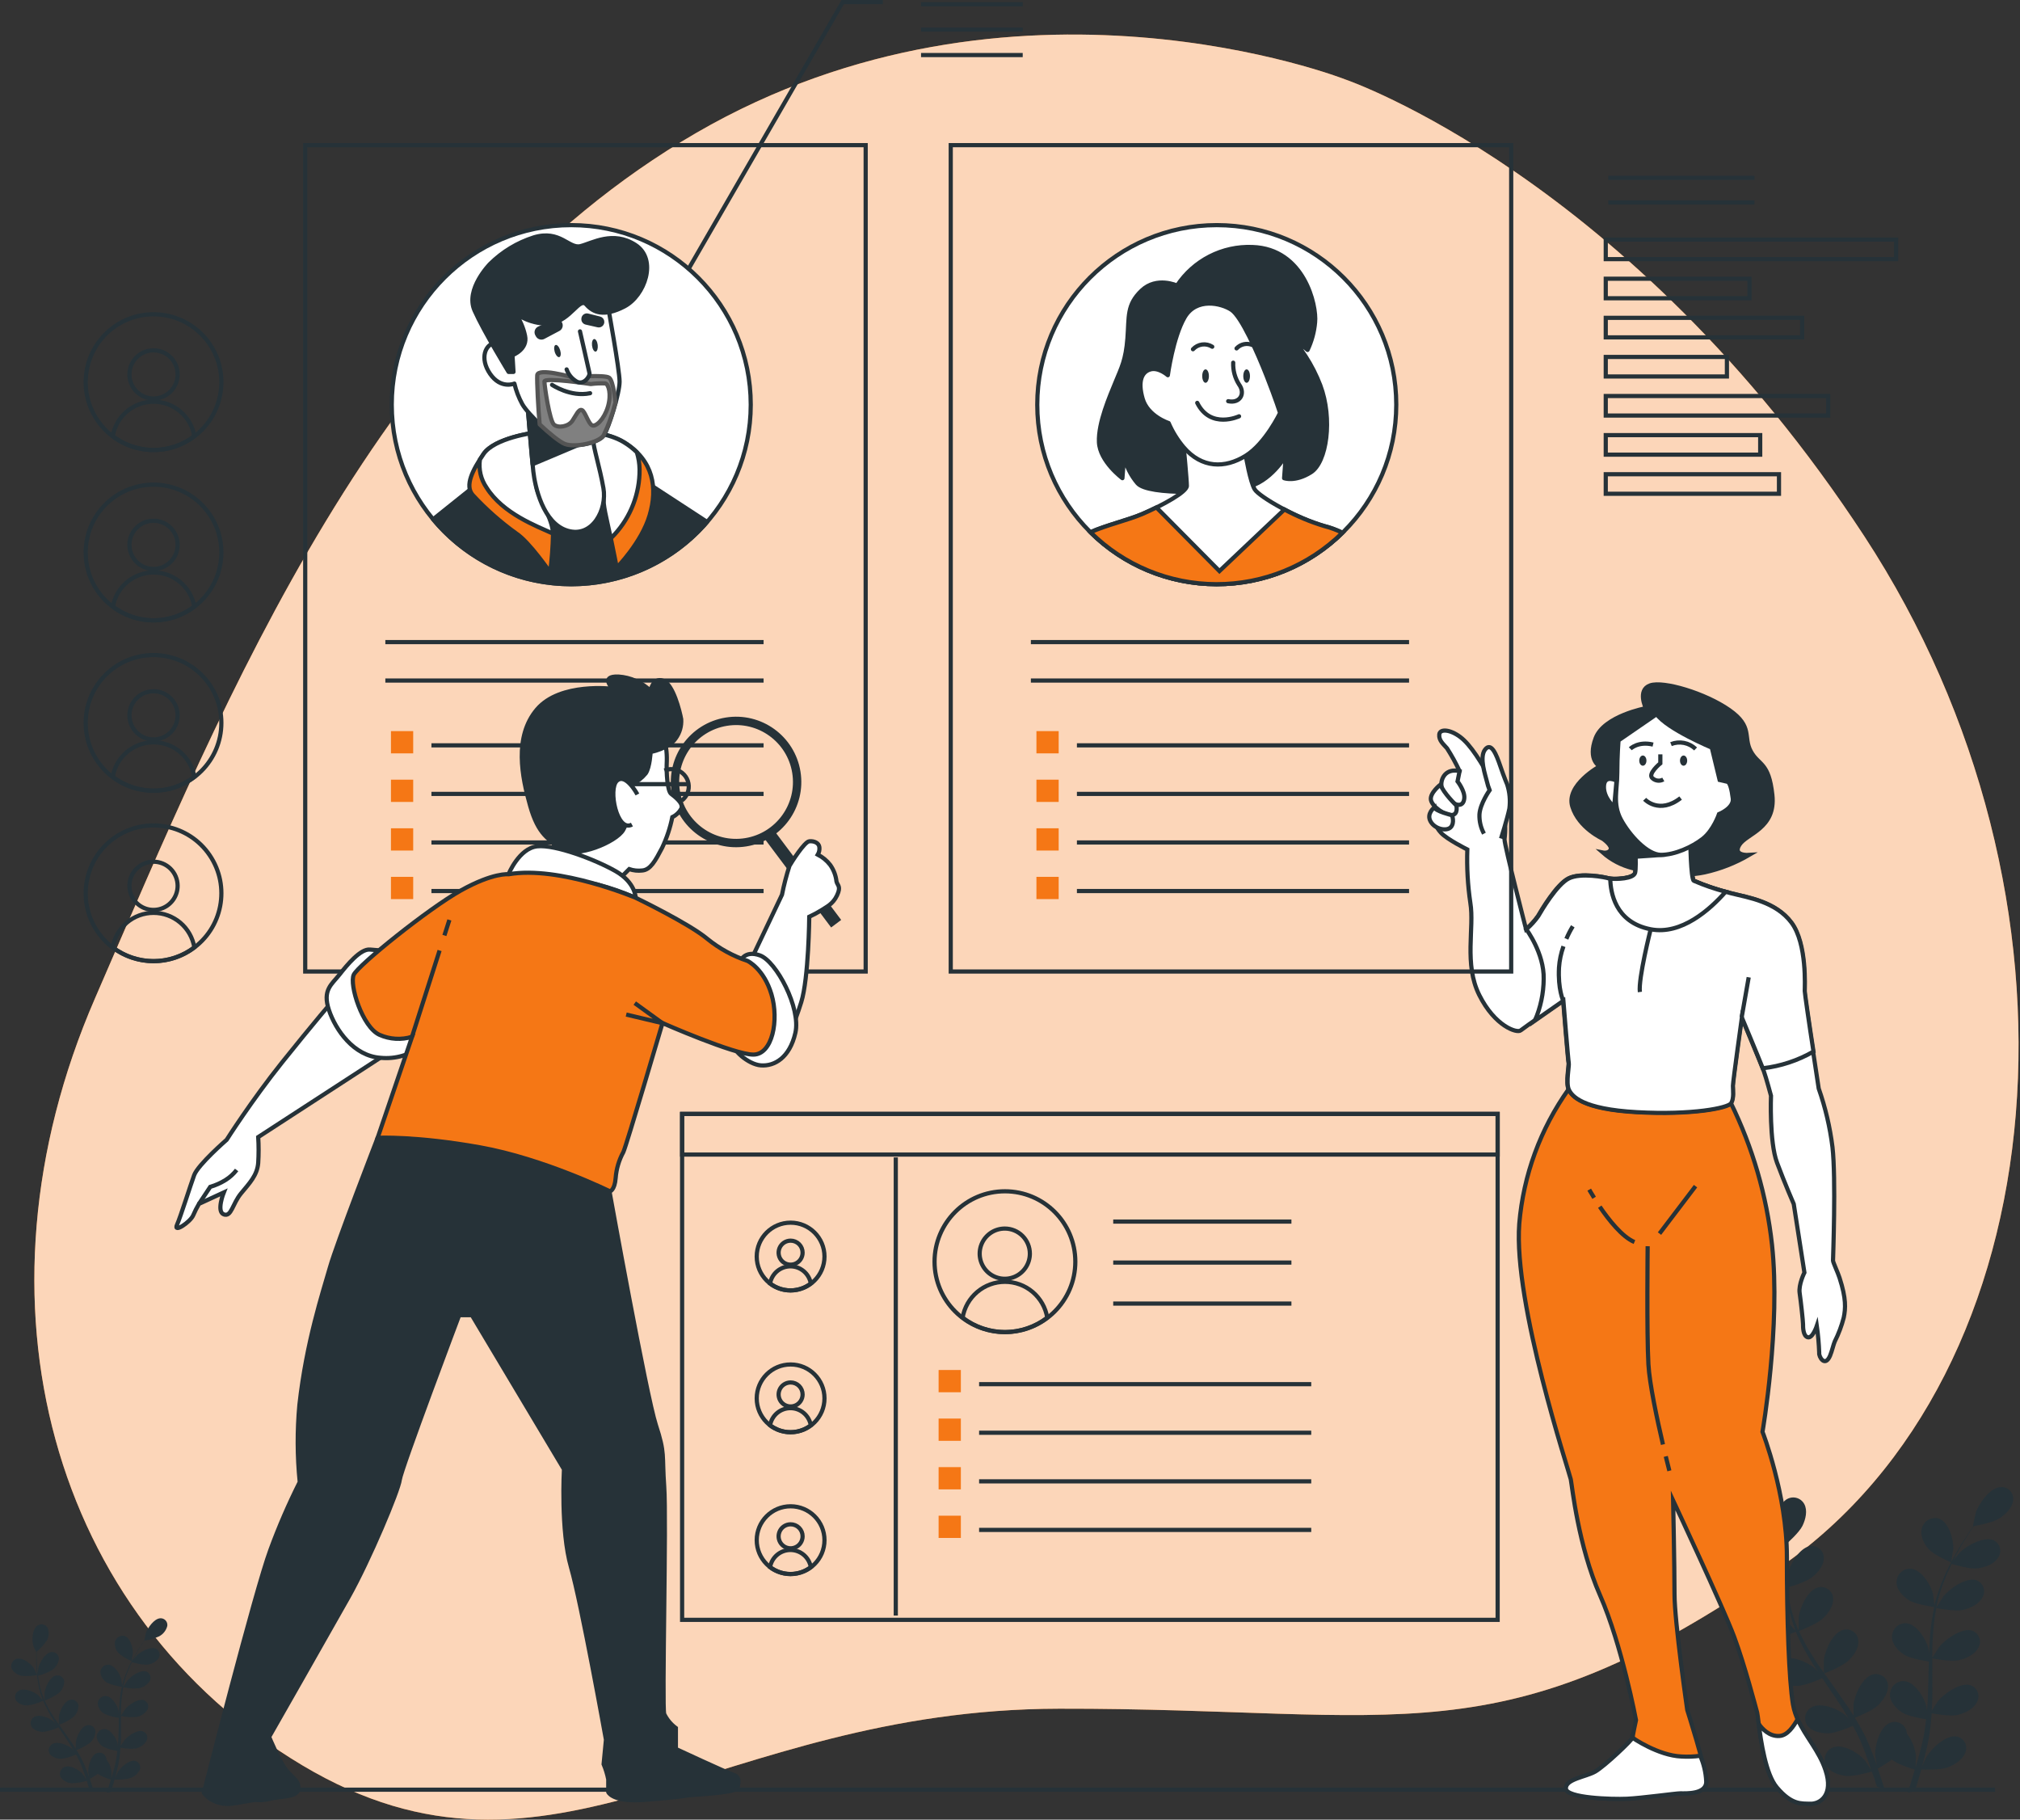 <?xml version="1.0" encoding="UTF-8"?> <svg xmlns="http://www.w3.org/2000/svg" width="483" height="435" viewBox="0 0 483 435" fill="none"><rect x="0" y="0" width="483" height="435" fill="#333333" stroke="none"/> <g clip-path="url(#clip0_1523_607)"> <path d="M321.69 18.999C321.69 18.999 242.35 -12.211 166.47 31.779C90.59 75.769 54.14 166.279 22.69 238.719C-8.76 311.159 12.49 386.329 72.27 421.999C132.05 457.669 170.74 408.619 253.27 408.479C335.8 408.339 358.33 421.199 425.56 374.709C492.79 328.219 502.1 214.259 445.77 128.179C389.44 42.099 321.69 18.999 321.69 18.999Z" fill="#F57715"></path> <path opacity="0.7" d="M321.69 18.999C321.69 18.999 242.35 -12.211 166.47 31.779C90.59 75.769 54.14 166.279 22.69 238.719C-8.76 311.159 12.49 386.329 72.27 421.999C132.05 457.669 170.74 408.619 253.27 408.479C335.8 408.339 358.33 421.199 425.56 374.709C492.79 328.219 502.1 214.259 445.77 128.179C389.44 42.099 321.69 18.999 321.69 18.999Z" fill="white"></path> <path d="M0 427.84H477.04" stroke="#263238" stroke-miterlimit="10"></path> <path d="M420.5 379.68C422.43 380.17 426.96 379.36 426.97 379.36C426.98 379.36 425.7 376.66 425.59 376.5C424.39 374.65 420.9 371.84 418.37 372.57C417.959 372.688 417.578 372.889 417.248 373.161C416.918 373.433 416.648 373.77 416.454 374.15C416.26 374.531 416.146 374.948 416.12 375.374C416.093 375.8 416.155 376.228 416.3 376.63C416.9 378.27 418.85 379.26 420.5 379.68Z" fill="#263238"></path> <path d="M448.71 426.879L448.79 427.169L450.56 427.549C450.44 427.169 450.31 426.779 450.19 426.379C449.83 425.239 449.42 424.039 448.98 422.799C450.148 422.15 451.277 421.432 452.36 420.649C453.82 421.829 457.36 422.909 457.84 423.049C457.49 424.209 457.14 425.339 456.84 426.399C456.6 427.129 456.37 427.829 456.14 428.499L457.85 428.239C458 427.749 458.16 427.239 458.31 426.749C458.67 425.569 459.03 424.309 459.39 423.009C459.89 423.009 463.95 423.189 465.76 422.499C467.41 421.869 469.35 420.639 469.94 418.919C470.097 418.533 470.165 418.116 470.14 417.7C470.115 417.284 469.997 416.879 469.794 416.514C469.592 416.149 469.311 415.835 468.971 415.594C468.631 415.352 468.241 415.19 467.83 415.119C465.3 414.709 461.83 417.969 460.64 419.969C460.57 420.079 459.96 421.439 459.58 422.299C459.72 421.759 459.87 421.249 460.01 420.699C460.3 419.609 460.55 418.519 460.83 417.349C460.94 416.779 461.05 416.209 461.17 415.629C461.29 415.049 461.36 414.429 461.45 413.829C461.65 412.439 461.78 411.019 461.87 409.579C462.87 409.759 466.29 410.359 468.01 409.979C469.73 409.599 471.81 408.649 472.66 406.979C472.877 406.622 473.012 406.22 473.054 405.804C473.096 405.388 473.045 404.968 472.904 404.574C472.763 404.18 472.536 403.823 472.24 403.528C471.943 403.233 471.584 403.008 471.19 402.869C468.78 402.089 464.87 404.869 463.39 406.649C463.3 406.759 462.39 408.179 461.9 408.959C461.9 408.099 462.01 407.239 462.03 406.369C462.09 403.859 462.03 401.309 462.03 398.779C462.03 397.999 462.03 397.229 462.03 396.449C462.37 396.519 466.45 397.319 468.38 396.879C470.08 396.499 472.18 395.559 473.03 393.929C473.245 393.572 473.378 393.171 473.419 392.756C473.461 392.342 473.409 391.923 473.268 391.53C473.128 391.138 472.901 390.781 472.606 390.487C472.31 390.193 471.953 389.968 471.56 389.829C469.14 389.049 465.24 391.829 463.76 393.609C463.65 393.739 462.34 395.779 462.03 396.309C462.03 394.599 462.03 392.899 462.17 391.219C462.29 388.937 462.56 386.665 462.98 384.419C463.14 384.419 467.4 385.309 469.37 384.859C471.08 384.479 473.17 383.539 474.02 381.859C474.235 381.502 474.368 381.101 474.41 380.686C474.451 380.271 474.399 379.853 474.258 379.46C474.118 379.068 473.891 378.711 473.596 378.417C473.3 378.123 472.943 377.898 472.55 377.759C470.13 376.979 466.23 379.759 464.75 381.539C464.64 381.679 463.23 383.869 463 384.279L463.06 383.879C463.554 381.613 464.246 379.394 465.13 377.249C465.6 376.059 466.13 374.929 466.66 373.849C467.43 374.089 470.96 375.139 472.77 374.929C474.58 374.719 476.68 374.009 477.7 372.469C477.954 372.137 478.132 371.752 478.219 371.343C478.307 370.934 478.303 370.51 478.207 370.103C478.112 369.695 477.927 369.314 477.666 368.987C477.406 368.659 477.076 368.394 476.7 368.209C474.41 367.209 470.24 369.489 468.58 371.159C468.49 371.249 467.67 372.259 467.08 372.999C467.33 372.519 467.57 371.999 467.82 371.549C468.74 369.819 469.69 368.279 470.54 366.919C471.03 366.149 471.49 365.469 471.93 364.829C472.84 364.669 476.49 363.999 478.01 363.029C479.53 362.059 481.15 360.489 481.35 358.709C481.413 358.297 481.383 357.875 481.263 357.476C481.142 357.076 480.934 356.709 480.653 356.4C480.372 356.091 480.026 355.849 479.64 355.692C479.253 355.534 478.837 355.465 478.42 355.489C475.82 355.619 473.11 359.489 472.42 361.659C472.36 361.849 471.71 364.869 471.76 364.869H471.82C471.38 365.469 470.93 366.129 470.44 366.869C469.56 368.219 468.57 369.739 467.61 371.459C466.554 373.299 465.606 375.199 464.77 377.149C463.827 379.305 463.077 381.54 462.53 383.829V383.909C462.47 383.179 462.23 381.149 462.19 380.999C461.67 378.839 459.33 375.059 456.74 374.999C456.308 374.999 455.88 375.085 455.482 375.252C455.084 375.419 454.723 375.664 454.42 375.972C454.118 376.28 453.88 376.646 453.72 377.047C453.56 377.448 453.482 377.877 453.49 378.309C453.49 380.089 455.02 381.629 456.42 382.529C458 383.529 462.15 384.139 462.48 384.179C461.992 386.488 461.658 388.826 461.48 391.179C461.37 392.539 461.3 393.919 461.25 395.299C461.17 394.679 461.1 394.109 461.08 394.039C460.56 391.879 458.22 388.099 455.63 388.039C455.199 388.04 454.772 388.127 454.375 388.295C453.978 388.463 453.618 388.708 453.317 389.016C453.015 389.324 452.778 389.689 452.619 390.089C452.46 390.49 452.382 390.918 452.39 391.349C452.39 393.129 453.92 394.669 455.32 395.579C456.72 396.489 460.26 397.059 461.2 397.189C461.2 397.719 461.2 398.249 461.15 398.779C461.1 401.329 461.06 403.859 460.94 406.349C460.94 407.229 460.82 408.099 460.75 408.959C460.68 408.399 460.62 407.959 460.6 407.869C460.08 405.709 457.74 401.919 455.15 401.869C454.719 401.87 454.292 401.957 453.895 402.125C453.498 402.293 453.138 402.538 452.837 402.846C452.535 403.154 452.298 403.519 452.139 403.919C451.98 404.32 451.902 404.748 451.91 405.179C451.91 406.949 453.44 408.499 454.84 409.399C456.24 410.299 459.44 410.829 460.55 410.999C460.45 411.879 460.35 412.769 460.21 413.629C460.1 414.209 460.04 414.779 459.9 415.359C459.76 415.939 459.64 416.509 459.52 417.079C459.23 418.169 458.95 419.289 458.65 420.339C458.44 421.079 458.23 421.769 458.02 422.479C458.02 421.599 458.14 419.889 458.13 419.749C457.903 417.815 457.153 415.979 455.96 414.439C455.948 414.222 455.912 414.007 455.85 413.799C455.742 413.392 455.546 413.013 455.277 412.688C455.008 412.364 454.672 412.101 454.291 411.92C453.911 411.738 453.495 411.641 453.074 411.636C452.652 411.631 452.235 411.717 451.85 411.889C449.42 412.889 448.27 417.369 448.38 419.609C448.38 419.739 448.62 421.149 448.79 422.039C448.61 421.539 448.44 421.039 448.25 420.529C447.87 419.529 447.47 418.529 447.04 417.419C446.82 416.899 446.59 416.419 446.36 415.859C446.13 415.299 445.84 414.799 445.58 414.269C444.95 413.049 444.25 411.839 443.52 410.649C444.47 410.269 447.8 408.899 449.07 407.649C450.34 406.399 451.62 404.549 451.43 402.799C451.391 402.382 451.261 401.978 451.049 401.616C450.837 401.254 450.548 400.943 450.203 400.704C449.858 400.466 449.465 400.306 449.052 400.236C448.638 400.166 448.214 400.188 447.81 400.299C445.27 400.969 443.44 405.249 443.2 407.489C443.2 407.639 443.2 409.249 443.2 410.139C442.75 409.429 442.31 408.709 441.83 407.999C440.45 405.999 438.99 403.929 437.54 401.899L436.22 400.039C436.56 399.909 440.56 398.359 441.98 396.989C443.4 395.619 444.53 393.889 444.33 392.139C444.294 391.721 444.166 391.316 443.956 390.954C443.746 390.591 443.458 390.279 443.113 390.04C442.768 389.801 442.375 389.641 441.961 389.572C441.548 389.503 441.124 389.526 440.72 389.639C438.18 390.309 436.35 394.589 436.11 396.829C436.11 396.999 436.11 399.329 436.11 399.919C435.11 398.549 434.2 397.169 433.33 395.779C432.138 393.895 431.079 391.93 430.16 389.899C430.32 389.839 434.5 388.249 435.95 386.839C437.22 385.619 438.5 383.739 438.31 381.989C438.271 381.572 438.141 381.168 437.929 380.806C437.717 380.444 437.428 380.133 437.083 379.894C436.738 379.656 436.345 379.496 435.932 379.426C435.518 379.356 435.094 379.378 434.69 379.489C432.15 380.159 430.32 384.439 430.08 386.689C430.08 386.859 430.08 389.369 430.08 389.819C430.03 389.699 429.96 389.589 429.91 389.469C429.04 387.401 428.371 385.255 427.91 383.059C427.64 381.849 427.45 380.669 427.29 379.519C428.1 379.299 431.77 378.239 433.22 377.109C434.67 375.979 436.08 374.279 436.09 372.509C436.104 372.091 436.026 371.676 435.86 371.292C435.695 370.908 435.446 370.566 435.132 370.289C434.819 370.013 434.448 369.81 434.046 369.694C433.645 369.578 433.222 369.552 432.81 369.619C430.22 370.019 427.93 374.109 427.43 376.329C427.43 376.449 427.27 377.699 427.19 378.609C427.12 378.089 427.05 377.559 427 377.049C426.81 375.169 426.76 373.429 426.72 371.889C426.72 371.009 426.72 370.219 426.72 369.479C427.42 368.869 430.2 366.369 430.98 364.779C431.76 363.189 432.25 361.069 431.41 359.539C431.206 359.166 430.926 358.841 430.587 358.585C430.248 358.329 429.859 358.147 429.445 358.053C429.031 357.958 428.602 357.953 428.185 358.037C427.769 358.12 427.375 358.292 427.03 358.539C424.85 360.039 424.7 364.539 425.31 366.709C425.36 366.889 426.53 369.659 426.56 369.629C426.56 370.349 426.51 371.109 426.51 371.949C426.51 373.499 426.51 375.249 426.67 377.139C426.802 379.176 427.059 381.203 427.44 383.209C427.857 385.446 428.483 387.639 429.31 389.759V389.829C428.84 389.279 427.47 387.829 427.31 387.679C425.63 386.239 421.44 384.459 419.16 385.799C418.791 386.009 418.471 386.294 418.221 386.636C417.971 386.979 417.796 387.37 417.708 387.785C417.62 388.2 417.621 388.629 417.711 389.043C417.801 389.457 417.978 389.848 418.23 390.189C419.23 391.589 421.45 392.019 423.18 391.999C425.18 391.999 429.07 390.209 429.38 390.069C430.277 392.19 431.323 394.246 432.51 396.219C433.2 397.369 433.93 398.509 434.67 399.639C434.25 399.179 433.87 398.769 433.81 398.719C432.12 397.279 427.93 395.499 425.65 396.839C425.281 397.049 424.961 397.334 424.711 397.676C424.461 398.019 424.286 398.41 424.198 398.825C424.11 399.24 424.111 399.669 424.201 400.083C424.291 400.497 424.468 400.888 424.72 401.229C425.72 402.629 427.94 403.059 429.72 403.039C431.5 403.019 434.85 401.579 435.72 401.189L436.58 402.479C437.99 404.539 439.4 406.589 440.72 408.649C441.18 409.379 441.61 410.109 442.04 410.839C441.67 410.429 441.34 410.089 441.29 410.039C439.61 408.589 435.41 406.819 433.13 408.159C432.762 408.37 432.443 408.656 432.194 408.998C431.945 409.341 431.771 409.733 431.684 410.147C431.597 410.562 431.599 410.991 431.69 411.405C431.78 411.819 431.958 412.209 432.21 412.549C433.21 413.949 435.43 414.379 437.16 414.359C438.89 414.339 441.97 413.029 443.03 412.569C443.45 413.339 443.87 414.099 444.24 414.859C444.47 415.379 444.74 415.859 444.95 416.409L445.6 417.989C445.98 418.989 446.37 420.059 446.71 421.069C446.95 421.759 447.17 422.439 447.39 423.069C446.93 422.339 446.01 420.939 445.92 420.829C444.5 419.139 440.67 416.749 438.23 417.759C437.834 417.917 437.475 418.156 437.177 418.46C436.878 418.764 436.646 419.128 436.496 419.527C436.345 419.925 436.279 420.351 436.302 420.777C436.326 421.203 436.437 421.619 436.63 421.999C437.43 423.549 439.5 424.299 441.2 424.529C443.07 424.779 447.04 423.669 447.54 423.529C448.07 424.759 448.41 425.849 448.71 426.879Z" fill="#263238"></path> <path d="M466.52 373.5C466.52 373.5 467.04 370.5 467.05 370.28C467.14 368.03 465.96 363.72 463.52 363C463.098 362.892 462.66 362.87 462.229 362.934C461.799 362.998 461.386 363.147 461.013 363.372C460.641 363.597 460.317 363.894 460.061 364.246C459.805 364.597 459.621 364.996 459.52 365.42C459.06 367.17 460.06 369.07 461.14 370.31C462.43 371.77 466.51 373.5 466.52 373.5Z" fill="#263238"></path> <path d="M5.19 400.619C6.422 400.734 7.665 400.673 8.88 400.439C8.88 400.439 8.16 398.889 8.1 398.799C7.41 397.749 5.42 396.139 3.97 396.559C3.735 396.626 3.517 396.741 3.329 396.897C3.141 397.052 2.986 397.245 2.876 397.462C2.765 397.68 2.7 397.918 2.686 398.161C2.671 398.405 2.706 398.649 2.79 398.879C3.03 399.333 3.372 399.726 3.788 400.028C4.204 400.329 4.684 400.531 5.19 400.619Z" fill="#263238"></path> <path d="M21.3 427.58C21.314 427.634 21.33 427.688 21.35 427.74L22.35 427.96C22.29 427.74 22.22 427.52 22.14 427.29C21.94 426.64 21.7 425.95 21.46 425.29C21.62 425.19 22.56 424.66 23.38 424.06C24.355 424.659 25.408 425.121 26.51 425.43C26.32 426.09 26.11 426.74 25.91 427.34C25.78 427.76 25.64 428.16 25.51 428.54L26.51 428.39C26.6 428.12 26.69 427.84 26.77 427.54C26.98 426.87 27.19 426.15 27.39 425.4C28.611 425.487 29.838 425.389 31.03 425.11C31.542 424.953 32.017 424.696 32.428 424.352C32.838 424.009 33.176 423.586 33.42 423.11C33.508 422.889 33.546 422.651 33.531 422.413C33.516 422.176 33.448 421.945 33.332 421.737C33.216 421.529 33.055 421.349 32.861 421.212C32.667 421.074 32.444 420.981 32.21 420.94C30.77 420.71 28.79 422.57 28.11 423.71C28.11 423.77 27.71 424.55 27.5 425.04C27.58 424.73 27.66 424.44 27.75 424.12C27.91 423.5 28.05 422.88 28.21 422.21C28.28 421.89 28.34 421.56 28.41 421.21C28.48 420.86 28.51 420.53 28.57 420.21C28.68 419.42 28.75 418.61 28.81 417.79C29.959 418.037 31.139 418.111 32.31 418.01C32.856 417.917 33.378 417.712 33.841 417.408C34.304 417.103 34.699 416.705 35 416.24C35.123 416.035 35.2 415.806 35.224 415.568C35.248 415.33 35.218 415.09 35.138 414.865C35.058 414.64 34.928 414.436 34.759 414.267C34.59 414.099 34.385 413.97 34.16 413.89C32.78 413.45 30.55 415.01 29.71 416.05C29.66 416.12 29.13 416.92 28.85 417.37C28.85 416.88 28.92 416.37 28.93 415.89C28.93 414.45 28.93 413 28.93 411.55C28.93 411.11 28.93 410.67 28.93 410.23C30.122 410.484 31.345 410.565 32.56 410.47C33.092 410.383 33.601 410.189 34.057 409.901C34.512 409.612 34.904 409.234 35.21 408.79C35.335 408.586 35.413 408.356 35.438 408.118C35.463 407.88 35.434 407.639 35.353 407.413C35.273 407.188 35.143 406.983 34.972 406.815C34.802 406.646 34.596 406.518 34.37 406.44C33 406 30.76 407.56 29.92 408.6C29.86 408.68 29.11 409.84 28.92 410.15C28.92 409.15 28.92 408.2 29 407.24C29.073 405.938 29.23 404.642 29.47 403.36C30.665 403.62 31.891 403.704 33.11 403.61C33.645 403.523 34.156 403.328 34.613 403.038C35.071 402.747 35.464 402.367 35.77 401.92C35.894 401.716 35.97 401.487 35.994 401.25C36.018 401.013 35.988 400.774 35.908 400.55C35.827 400.325 35.698 400.122 35.529 399.954C35.359 399.786 35.155 399.659 34.93 399.58C33.55 399.13 31.32 400.7 30.48 401.74C30.41 401.82 29.61 403.07 29.48 403.3V403.08C29.763 401.785 30.158 400.517 30.66 399.29C30.93 398.61 31.23 397.96 31.54 397.35C32.666 397.726 33.843 397.931 35.03 397.96C35.569 397.928 36.095 397.788 36.578 397.547C37.061 397.306 37.49 396.971 37.84 396.56C37.984 396.37 38.086 396.15 38.136 395.917C38.186 395.683 38.184 395.442 38.131 395.209C38.078 394.976 37.974 394.758 37.827 394.57C37.679 394.382 37.493 394.228 37.28 394.12C35.97 393.53 33.59 394.86 32.64 395.81C32.64 395.86 32.12 396.44 31.78 396.86C31.92 396.59 32.06 396.3 32.21 396.03C32.73 395.03 33.27 394.17 33.76 393.39C34.04 392.95 34.3 392.56 34.55 392.19C35.752 392.027 36.925 391.691 38.03 391.19C38.516 390.938 38.943 390.585 39.282 390.156C39.622 389.727 39.866 389.231 40 388.7C40.036 388.465 40.019 388.224 39.95 387.996C39.882 387.768 39.763 387.558 39.603 387.382C39.443 387.206 39.246 387.067 39.026 386.977C38.805 386.887 38.568 386.847 38.33 386.86C36.85 386.94 35.33 389.14 34.88 390.38C34.88 390.49 34.48 392.22 34.5 392.21L33.72 393.34C33.22 394.11 32.65 394.98 32.1 395.97C31.5 397.019 30.959 398.101 30.48 399.21C29.938 400.433 29.503 401.701 29.18 403C29.179 403.017 29.179 403.033 29.18 403.05C29.18 402.63 29.01 401.47 28.99 401.38C28.69 400.15 27.35 397.99 25.87 397.96C25.619 397.957 25.371 398.005 25.139 398.101C24.908 398.197 24.698 398.339 24.523 398.519C24.349 398.699 24.212 398.912 24.122 399.146C24.032 399.38 23.991 399.629 24 399.88C24.073 400.383 24.262 400.863 24.552 401.281C24.841 401.699 25.224 402.045 25.67 402.29C26.77 402.773 27.936 403.09 29.13 403.23C28.852 404.549 28.661 405.885 28.56 407.23C28.49 408.01 28.46 408.79 28.43 409.58C28.41 409.338 28.377 409.098 28.33 408.86C28.04 407.63 26.7 405.47 25.22 405.44C24.973 405.438 24.729 405.487 24.501 405.582C24.273 405.677 24.067 405.816 23.894 405.993C23.722 406.169 23.586 406.378 23.496 406.608C23.406 406.838 23.363 407.083 23.37 407.33C23.441 407.834 23.629 408.315 23.919 408.733C24.209 409.152 24.593 409.496 25.04 409.74C26.105 410.221 27.239 410.531 28.4 410.66V411.57C28.4 413.02 28.35 414.47 28.28 415.89C28.28 416.4 28.21 416.89 28.17 417.38C28.17 417.07 28.1 416.8 28.09 416.76C27.79 415.53 26.46 413.36 24.98 413.33C24.733 413.331 24.488 413.382 24.26 413.478C24.033 413.574 23.826 413.715 23.653 413.892C23.48 414.068 23.344 414.278 23.253 414.507C23.161 414.737 23.116 414.983 23.12 415.23C23.195 415.734 23.386 416.214 23.677 416.632C23.968 417.05 24.353 417.395 24.8 417.64C25.833 418.111 26.933 418.417 28.06 418.55C28 419.05 27.94 419.55 27.87 420.05C27.8 420.38 27.77 420.71 27.69 421.05C27.61 421.39 27.54 421.71 27.47 422.05C27.31 422.67 27.14 423.31 26.97 423.91C26.85 424.33 26.73 424.73 26.62 425.13C26.62 424.63 26.68 423.66 26.68 423.58C26.543 422.487 26.115 421.451 25.44 420.58C25.43 420.458 25.41 420.338 25.38 420.22C25.318 419.986 25.206 419.769 25.053 419.583C24.899 419.397 24.706 419.246 24.489 419.142C24.271 419.037 24.033 418.981 23.792 418.977C23.55 418.974 23.311 419.022 23.09 419.12C21.7 419.71 21.09 422.26 21.09 423.53C21.09 423.61 21.23 424.42 21.32 424.92L21 424C20.79 423.42 20.56 422.84 20.32 422.22C20.19 421.93 20.06 421.63 19.92 421.33C19.78 421.03 19.63 420.73 19.48 420.43C19.12 419.73 18.72 419.04 18.3 418.36C19.432 417.946 20.499 417.374 21.47 416.66C21.879 416.321 22.212 415.899 22.444 415.421C22.677 414.943 22.805 414.421 22.82 413.89C22.798 413.651 22.724 413.42 22.603 413.213C22.482 413.006 22.316 412.828 22.119 412.691C21.922 412.555 21.697 412.464 21.46 412.424C21.224 412.384 20.981 412.396 20.75 412.46C19.3 412.84 18.26 415.29 18.12 416.57C18.12 416.65 18.12 417.57 18.12 418.09C17.86 417.68 17.61 417.27 17.34 416.86C16.55 415.69 15.72 414.54 14.89 413.38C14.63 413.03 14.39 412.67 14.14 412.31C15.314 411.889 16.422 411.303 17.43 410.57C17.836 410.229 18.165 409.806 18.396 409.328C18.627 408.851 18.755 408.33 18.77 407.8C18.748 407.561 18.674 407.33 18.553 407.123C18.431 406.916 18.266 406.738 18.069 406.601C17.872 406.465 17.647 406.374 17.41 406.334C17.174 406.294 16.931 406.306 16.7 406.37C15.25 406.76 14.21 409.2 14.07 410.48C14.07 410.58 14.07 411.91 14.07 412.25C13.52 411.47 12.98 410.68 12.48 409.88C11.801 408.806 11.197 407.686 10.67 406.53C11.855 406.101 12.975 405.512 14 404.78C14.411 404.44 14.745 404.016 14.979 403.536C15.214 403.057 15.344 402.533 15.36 402C15.339 401.761 15.266 401.53 15.146 401.323C15.026 401.116 14.862 400.938 14.665 400.801C14.469 400.665 14.245 400.573 14.009 400.533C13.773 400.493 13.531 400.506 13.3 400.57C11.85 400.95 10.8 403.4 10.66 404.68C10.66 404.78 10.66 406.21 10.66 406.47C10.66 406.4 10.59 406.34 10.56 406.27C10.066 405.088 9.685 403.863 9.42 402.61C9.27 401.92 9.16 401.24 9.07 400.61C10.259 400.312 11.401 399.847 12.46 399.23C12.901 398.929 13.274 398.54 13.556 398.087C13.839 397.634 14.024 397.128 14.1 396.6C14.106 396.361 14.059 396.125 13.963 395.906C13.867 395.688 13.725 395.493 13.546 395.335C13.366 395.178 13.155 395.062 12.926 394.995C12.697 394.929 12.456 394.913 12.22 394.95C10.74 395.18 9.44 397.52 9.15 398.78C9.15 398.85 9.06 399.57 9.01 400.09C9.01 399.79 8.93 399.48 8.91 399.2C8.8 398.12 8.77 397.13 8.75 396.25C8.75 395.75 8.75 395.29 8.75 394.87C9.685 394.099 10.504 393.196 11.18 392.19C11.442 391.74 11.601 391.237 11.644 390.718C11.687 390.199 11.614 389.677 11.43 389.19C11.313 388.978 11.152 388.793 10.959 388.648C10.765 388.503 10.543 388.4 10.307 388.346C10.072 388.292 9.827 388.289 9.589 388.336C9.352 388.383 9.127 388.48 8.93 388.62C7.68 389.47 7.6 392.07 7.93 393.28C7.93 393.39 8.63 394.97 8.65 394.95C8.65 395.36 8.65 395.8 8.65 396.28C8.65 397.16 8.65 398.16 8.74 399.28C8.815 400.445 8.965 401.604 9.19 402.75C9.427 404.023 9.782 405.272 10.25 406.48C9.98 406.16 9.2 405.31 9.13 405.25C8.13 404.42 5.78 403.41 4.47 404.18C4.26 404.299 4.077 404.462 3.935 404.657C3.793 404.852 3.694 405.076 3.645 405.312C3.595 405.549 3.597 405.793 3.65 406.029C3.702 406.265 3.805 406.487 3.95 406.68C4.316 407.046 4.759 407.325 5.247 407.498C5.735 407.671 6.255 407.733 6.77 407.68C8 407.485 9.195 407.115 10.32 406.58C10.831 407.793 11.426 408.969 12.1 410.1C12.49 410.75 12.91 411.41 13.33 412.05L12.84 411.52C11.84 410.7 9.48 409.68 8.18 410.45C7.968 410.574 7.785 410.743 7.643 410.944C7.502 411.145 7.405 411.374 7.359 411.616C7.314 411.857 7.321 412.106 7.38 412.345C7.438 412.583 7.548 412.807 7.7 413C8.07 413.363 8.515 413.641 9.004 413.814C9.493 413.986 10.014 414.05 10.53 414C11.731 413.811 12.899 413.455 14 412.94L14.49 413.68C15.29 414.86 16.1 416.03 16.85 417.2C17.12 417.62 17.36 418.04 17.61 418.45C17.39 418.22 17.21 418.02 17.18 418C16.18 417.17 13.82 416.16 12.52 416.92C12.31 417.04 12.128 417.204 11.985 417.4C11.843 417.596 11.743 417.819 11.693 418.056C11.643 418.293 11.644 418.538 11.695 418.775C11.746 419.011 11.847 419.235 11.99 419.43C12.358 419.796 12.803 420.076 13.292 420.249C13.782 420.422 14.304 420.484 14.82 420.43C15.981 420.268 17.11 419.931 18.17 419.43C18.41 419.87 18.65 420.31 18.86 420.74C19.07 421.17 19.15 421.32 19.27 421.63C19.39 421.94 19.52 422.23 19.64 422.53C19.86 423.11 20.08 423.71 20.27 424.29C20.41 424.68 20.53 425.07 20.66 425.45C20.4 425.04 19.88 424.24 19.82 424.17C19.01 423.17 16.82 421.85 15.43 422.42C15.204 422.51 14.999 422.646 14.829 422.82C14.659 422.994 14.527 423.201 14.441 423.429C14.355 423.657 14.318 423.9 14.332 424.143C14.345 424.386 14.409 424.623 14.52 424.84C14.816 425.264 15.206 425.615 15.658 425.866C16.11 426.117 16.613 426.262 17.13 426.29C18.358 426.272 19.576 426.08 20.75 425.72C20.93 426.36 21.13 427 21.3 427.58Z" fill="#263238"></path> <path d="M31.47 397.09C31.47 397.09 31.77 395.36 31.77 395.25C31.83 393.97 31.15 391.5 29.77 391.09C29.283 390.972 28.77 391.053 28.342 391.313C27.915 391.574 27.608 391.994 27.49 392.48C27.419 392.985 27.465 393.5 27.627 393.984C27.788 394.468 28.06 394.908 28.42 395.27C29.34 396.026 30.368 396.64 31.47 397.09Z" fill="#263238"></path> <path d="M45.806 104.784C53.224 99.762 55.166 89.677 50.144 82.26C45.121 74.842 35.037 72.9 27.619 77.922C20.201 82.944 18.259 93.029 23.281 100.447C28.303 107.865 38.388 109.807 45.806 104.784Z" stroke="#263238" stroke-miterlimit="10"></path> <path d="M42.47 89.5C42.472 90.64 42.136 91.754 41.504 92.703C40.872 93.651 39.974 94.391 38.921 94.829C37.869 95.266 36.71 95.382 35.592 95.16C34.474 94.939 33.447 94.392 32.641 93.587C31.834 92.781 31.284 91.755 31.061 90.637C30.838 89.52 30.952 88.361 31.387 87.308C31.823 86.255 32.561 85.355 33.509 84.721C34.456 84.088 35.57 83.75 36.71 83.75C37.466 83.749 38.215 83.897 38.913 84.185C39.612 84.473 40.247 84.897 40.782 85.431C41.317 85.965 41.742 86.599 42.031 87.297C42.321 87.996 42.47 88.744 42.47 89.5Z" stroke="#263238" stroke-miterlimit="10"></path> <path d="M36.71 107.581C40.235 107.578 43.663 106.423 46.47 104.291C46.084 101.982 44.893 99.885 43.107 98.372C41.32 96.859 39.056 96.029 36.715 96.029C34.374 96.029 32.109 96.859 30.323 98.372C28.537 99.885 27.345 101.982 26.96 104.291C29.764 106.421 33.188 107.577 36.71 107.581Z" stroke="#263238" stroke-miterlimit="10"></path> <path d="M36.71 148.299C45.668 148.299 52.93 141.037 52.93 132.079C52.93 123.121 45.668 115.859 36.71 115.859C27.752 115.859 20.49 123.121 20.49 132.079C20.49 141.037 27.752 148.299 36.71 148.299Z" stroke="#263238" stroke-miterlimit="10"></path> <path d="M42.47 130.24C42.472 131.38 42.136 132.495 41.504 133.443C40.872 134.392 39.974 135.131 38.921 135.569C37.869 136.006 36.71 136.122 35.592 135.901C34.474 135.68 33.447 135.132 32.641 134.327C31.834 133.522 31.284 132.495 31.061 131.378C30.838 130.26 30.952 129.101 31.387 128.048C31.823 126.995 32.561 126.095 33.509 125.462C34.456 124.828 35.57 124.49 36.71 124.49C38.236 124.49 39.699 125.096 40.779 126.174C41.859 127.252 42.467 128.714 42.47 130.24Z" stroke="#263238" stroke-miterlimit="10"></path> <path d="M36.71 148.309C40.238 148.305 43.667 147.142 46.47 144.999C46.061 142.715 44.861 140.648 43.082 139.159C41.302 137.669 39.056 136.854 36.735 136.854C34.414 136.854 32.168 137.669 30.388 139.159C28.609 140.648 27.409 142.715 27 144.999C29.789 147.133 33.199 148.295 36.71 148.309Z" stroke="#263238" stroke-miterlimit="10"></path> <path d="M36.71 189.04C45.668 189.04 52.93 181.778 52.93 172.82C52.93 163.862 45.668 156.6 36.71 156.6C27.752 156.6 20.49 163.862 20.49 172.82C20.49 181.778 27.752 189.04 36.71 189.04Z" stroke="#263238" stroke-miterlimit="10"></path> <path d="M42.47 171C42.472 172.14 42.136 173.254 41.504 174.203C40.872 175.151 39.974 175.891 38.921 176.329C37.869 176.766 36.71 176.882 35.592 176.661C34.474 176.439 33.447 175.892 32.641 175.086C31.834 174.281 31.284 173.255 31.061 172.137C30.838 171.02 30.952 169.861 31.387 168.808C31.823 167.755 32.561 166.855 33.509 166.221C34.456 165.588 35.57 165.25 36.71 165.25C38.236 165.25 39.699 165.855 40.779 166.934C41.859 168.012 42.467 169.474 42.47 171Z" stroke="#263238" stroke-miterlimit="10"></path> <path d="M36.71 189C40.234 189.001 43.662 187.849 46.47 185.72C46.084 183.412 44.893 181.315 43.107 179.802C41.32 178.289 39.056 177.459 36.715 177.459C34.374 177.459 32.109 178.289 30.323 179.802C28.537 181.315 27.345 183.412 26.96 185.72C29.765 187.848 33.189 189 36.71 189Z" stroke="#263238" stroke-miterlimit="10"></path> <path d="M45.806 226.982C53.224 221.959 55.166 211.875 50.144 204.457C45.121 197.039 35.037 195.097 27.619 200.119C20.201 205.142 18.259 215.226 23.281 222.644C28.303 230.062 38.388 232.004 45.806 226.982Z" stroke="#263238" stroke-miterlimit="10"></path> <path d="M42.47 211.7C42.482 212.842 42.154 213.961 41.529 214.916C40.903 215.871 40.007 216.619 38.956 217.064C37.905 217.509 36.745 217.632 35.623 217.417C34.502 217.201 33.47 216.657 32.659 215.854C31.847 215.051 31.293 214.025 31.065 212.906C30.838 211.787 30.949 210.626 31.383 209.57C31.817 208.514 32.555 207.611 33.504 206.975C34.452 206.339 35.568 206 36.71 206C38.227 206 39.683 206.599 40.762 207.666C41.84 208.733 42.454 210.183 42.47 211.7Z" stroke="#263238" stroke-miterlimit="10"></path> <path d="M36.71 229.77C40.234 229.771 43.662 228.619 46.47 226.49C46.084 224.181 44.893 222.084 43.107 220.571C41.32 219.059 39.056 218.229 36.715 218.229C34.374 218.229 32.109 219.059 30.323 220.571C28.537 222.084 27.345 224.181 26.96 226.49C29.765 228.618 33.189 229.769 36.71 229.77Z" stroke="#263238" stroke-miterlimit="10"></path> <path d="M453.39 57.279H383.95V61.949H453.39V57.279Z" stroke="#263238" stroke-miterlimit="10"></path> <path d="M418.32 66.631H383.95V71.301H418.32V66.631Z" stroke="#263238" stroke-miterlimit="10"></path> <path d="M430.91 75.981H383.95V80.65H430.91V75.981Z" stroke="#263238" stroke-miterlimit="10"></path> <path d="M412.92 85.33H383.95V90H412.92V85.33Z" stroke="#263238" stroke-miterlimit="10"></path> <path d="M437.14 94.67H383.95V99.34H437.14V94.67Z" stroke="#263238" stroke-miterlimit="10"></path> <path d="M420.88 104.02H383.95V108.69H420.88V104.02Z" stroke="#263238" stroke-miterlimit="10"></path> <path d="M425.37 113.369H383.95V118.039H425.37V113.369Z" stroke="#263238" stroke-miterlimit="10"></path> <path d="M384.56 48.4H419.5" stroke="#263238" stroke-miterlimit="10"></path> <path d="M384.56 42.52H419.5" stroke="#263238" stroke-miterlimit="10"></path> <path d="M162 68.86L201.5 0.5H211.12" stroke="#263238" stroke-miterlimit="10"></path> <path d="M220.23 1.01H244.54" stroke="#263238" stroke-miterlimit="10"></path> <path d="M220.23 7.08H244.54" stroke="#263238" stroke-miterlimit="10"></path> <path d="M220.23 13.16H244.54" stroke="#263238" stroke-miterlimit="10"></path> <path d="M393.54 169.301C393.54 169.301 383.54 171.161 381.54 176.461C379.54 181.761 382.54 183.191 382.54 183.191C382.54 183.191 374.38 187.631 375.95 192.791C377.52 197.951 383.26 200.521 383.26 200.521C383.26 200.521 385.55 202.101 385.12 203.101C384.69 204.101 383.26 203.811 383.26 203.811C385.311 205.614 387.767 206.893 390.42 207.541C394.72 208.541 401.59 209.831 407.61 208.541C411.334 207.715 414.907 206.315 418.2 204.391C418.2 204.391 414.2 204.671 415.91 201.951C417.62 199.231 424.65 198.081 423.79 190.061C422.93 182.041 420.5 183.061 418.63 179.611C416.76 176.161 419.21 173.741 413.48 169.731C407.75 165.721 397.72 162.731 394.57 163.851C391.42 164.971 393.54 169.301 393.54 169.301Z" fill="#263238" stroke="#263238" stroke-miterlimit="10"></path> <path d="M375.06 260.39C368.318 269.859 364.246 280.967 363.27 292.55C361.81 311.55 375.27 352.04 375.59 353.66C375.91 355.28 377.37 369.55 382.59 381.38C387.81 393.21 391.18 411.2 391.18 411.2C391.18 411.2 390.37 414.93 390.37 415.42C390.37 415.91 383.72 422.23 381.45 423.52C379.18 424.81 374.32 425.31 374.45 427.58C374.58 429.85 385.45 430.17 389.04 430.01C392.63 429.85 400.71 428.71 401.84 428.71C402.97 428.71 408.17 429.03 408 425.79C407.83 422.55 403.44 408.79 403.44 408.79C403.44 408.79 400.39 387.72 400.39 381.07C400.39 374.42 400.06 358.7 400.06 358.7C400.06 358.7 412.06 384.32 414.65 391.29C417.24 398.26 419.84 408.29 420.16 409.44C420.48 410.59 421.3 423.06 424.86 427.27C428.42 431.48 430.71 431.11 432.86 431.18C435.25 431.26 438.45 429.05 436.5 423.18C434.55 417.31 429.7 413.29 428.72 407.46C427.74 401.63 427.26 387.03 427.26 372.12C427.26 357.21 421.43 342.29 421.43 342.29C421.43 342.29 425.81 317.01 423.7 297.55C422.402 285.769 419.069 274.302 413.85 263.66L413.32 261.57L376.32 258L375.06 260.39Z" fill="#F57715" stroke="#263238" stroke-miterlimit="10"></path> <path d="M397.63 345.32C396.25 339.4 394.4 330.79 394.15 326.15C393.73 318.63 393.97 297.92 393.97 297.92" stroke="#263238" stroke-miterlimit="10"></path> <path d="M399.16 351.61C399.16 351.61 398.81 350.27 398.3 348.16" stroke="#263238" stroke-miterlimit="10"></path> <path d="M382.52 288.471C384.68 291.641 387.89 295.701 390.81 296.921" stroke="#263238" stroke-miterlimit="10"></path> <path d="M380 284.391C380 284.391 380.43 285.171 381.17 286.341" stroke="#263238" stroke-miterlimit="10"></path> <path d="M396.8 294.901L405.42 283.561" stroke="#263238" stroke-miterlimit="10"></path> <path d="M406.54 419.74C405.059 419.94 403.562 419.997 402.07 419.91C396.45 419.68 390.34 415.42 390.34 415.42C390.34 415.9 383.69 422.23 381.42 423.52C379.15 424.81 374.29 425.31 374.42 427.58C374.55 429.85 385.42 430.17 389.01 430.01C392.6 429.85 400.68 428.71 401.81 428.71C402.94 428.71 408.14 429.03 407.97 425.79C407.869 423.702 407.385 421.652 406.54 419.74Z" fill="white" stroke="#263238" stroke-miterlimit="10"></path> <path d="M429.83 411C428.83 412.71 427.45 414.87 425.47 415C423.03 415.16 421.31 413.22 420.53 412.13C421.06 416.31 422.19 424.13 424.86 427.29C428.43 431.51 430.71 431.13 432.86 431.2C435.25 431.28 438.45 429.07 436.5 423.2C435 418.59 431.65 415.09 429.83 411Z" fill="white" stroke="#263238" stroke-miterlimit="10"></path> <path d="M390.82 198.94C390.82 198.94 391.39 207.25 390.96 208.68C390.53 210.11 385.52 210.26 384.66 209.97C383.8 209.68 377.93 208.54 375.06 209.97C372.19 211.4 368.48 217.71 367.76 218.97C366.937 220.134 365.973 221.192 364.89 222.12C364.89 222.12 359.74 202.21 359.74 200.63C360.295 196.339 359.494 191.983 357.45 188.17C354.15 182.01 351.58 178 349.14 176.17C346.7 174.34 344.27 174.17 344.14 175.6C344.01 177.03 345.14 177.89 346 178.89C347.118 180.639 348.12 182.46 349 184.34C349 184.34 343.7 193.07 343.55 195.08C343.4 197.09 343.13 197.51 344.55 199.08C345.97 200.65 350.85 203.08 350.85 203.08C350.707 207.339 350.948 211.603 351.57 215.82C352.57 221.82 349.99 230.43 353.71 237.88C357.43 245.33 362.71 247.05 363.6 246.33C364.49 245.61 373.76 239.17 373.76 239.17C373.76 239.17 374.91 253.49 375.05 254.06C375.19 254.63 374.34 258.79 375.05 260.37C375.76 261.95 378.2 265.09 391.38 265.81C404.56 266.53 413.15 264.81 413.87 263.66C414.59 262.51 414.3 260.51 414.3 259.51C414.3 258.51 416.44 243.18 416.44 243.18C416.44 243.18 421.17 254.49 421.74 256.07C422.31 257.65 423.46 261.94 423.46 261.94C423.46 261.94 423.03 272.94 424.9 277.94C426.77 282.94 428.9 287.83 428.9 287.83L431.45 304.22C431.45 304.22 430.02 307.08 430.31 309.09C430.6 311.1 431.12 315.82 431.12 316.54C431.12 317.26 431.12 319.41 432.27 319.69C433.42 319.97 434.42 316.97 434.42 316.97C434.718 319.109 434.908 321.262 434.99 323.42C434.85 324.27 436.33 326.97 437.57 324.13C438.03 323.07 438.43 321.27 438.71 320.69C439.629 318.865 440.35 316.948 440.86 314.97C441.29 312.82 441.48 310.5 439.86 305.5C439.48 304.28 438.29 301.78 438.29 301.35C438.29 300.92 439.02 281.67 438.16 274.22C437.563 269.45 436.46 264.757 434.87 260.22C434.87 260.22 431.43 237.74 431.43 236.88C431.43 236.02 432.01 225.56 428.28 220.55C424.55 215.54 417.97 214.55 413.96 213.55C410.881 212.805 407.87 211.802 404.96 210.55C404.24 210.12 404.1 200.66 404.1 200.66L390.82 198.94Z" fill="white" stroke="#263238" stroke-miterlimit="10"></path> <path d="M367 244.001C370 241.911 373.82 239.241 373.82 239.241C373.82 239.241 374.97 253.561 375.11 254.131C375.25 254.701 374.4 258.861 375.11 260.441C375.82 262.021 378.26 265.161 391.44 265.881C404.62 266.601 413.21 264.881 413.93 263.731C414.65 262.581 414.36 260.581 414.36 259.581C414.36 258.581 416.5 243.251 416.5 243.251C416.5 243.251 420.32 252.391 421.5 255.381C425.771 254.888 429.895 253.526 433.62 251.381C432.62 244.981 431.53 237.381 431.53 236.911C431.53 236.051 432.11 225.591 428.38 220.581C424.65 215.571 418.07 214.581 414.06 213.581C410.982 212.831 407.972 211.828 405.06 210.581C404.34 210.151 404.2 200.691 404.2 200.691L390.88 198.971C390.88 198.971 391.45 207.281 391.02 208.711C390.59 210.141 385.58 210.291 384.72 210.001C383.86 209.711 377.99 208.571 375.12 210.001C372.25 211.431 368.54 217.741 367.82 219.001C366.997 220.165 366.033 221.223 364.95 222.151C364.95 222.151 369.25 227.881 369.11 234.031C369.085 237.462 368.367 240.853 367 244.001Z" fill="white" stroke="#263238" stroke-miterlimit="10"></path> <path d="M412.62 213.181C410.015 212.505 407.468 211.626 405 210.551C404.28 210.121 404.14 200.661 404.14 200.661L390.82 198.941C390.82 198.941 391.39 207.251 390.96 208.681C390.53 210.111 386.46 210.221 385.03 210.041C385.08 213.221 386.13 220.481 394.69 222.151C402 223.581 408.88 217.441 412.62 213.181Z" fill="white" stroke="#263238" stroke-miterlimit="10"></path> <path d="M397.12 204.391L391.45 204.781L390.82 198.941L397.12 204.391Z" fill="#263238" stroke="#263238" stroke-miterlimit="10"></path> <path d="M394.69 222.15C394.69 222.15 391.69 234.03 392.11 237.15" stroke="#263238" stroke-miterlimit="10"></path> <path d="M374.53 224.441C374.966 223.404 375.481 222.401 376.07 221.441" stroke="#263238" stroke-miterlimit="10"></path> <path d="M373.77 239.191C373.77 239.191 372.49 236.471 372.77 231.311C372.89 229.573 373.25 227.86 373.84 226.221" stroke="#263238" stroke-miterlimit="10"></path> <path d="M416.45 243.201L418.13 233.631" stroke="#263238" stroke-miterlimit="10"></path> <path d="M396.12 170.73L387 177C387 177 386.71 180.73 386.71 184.74C386.71 188.75 385.57 192.18 387.57 195.91C389.57 199.64 393.88 204.36 397.17 204.36C400.46 204.36 404.62 202.49 407.17 200.49C409.72 198.49 411.03 194.62 411.03 194.62C411.03 194.62 414.61 193.19 414.33 190.89C414.05 188.59 413.61 187.03 413.04 186.89L411.18 186.46L409.31 178.73C409.31 178.73 398.7 174.31 396.12 170.73Z" fill="white" stroke="#263238" stroke-miterlimit="10"></path> <path d="M397 180.33V182.47C397 182.47 393.85 185.05 395.13 186.05C395.475 186.364 395.91 186.562 396.373 186.614C396.837 186.666 397.305 186.57 397.71 186.34" stroke="#263238" stroke-miterlimit="10"></path> <path d="M393.25 191.071C393.25 191.071 396.69 194.791 401.85 190.781" stroke="#263238" stroke-miterlimit="10"></path> <path d="M389.82 179C389.82 179 391.68 177.13 395.26 178" stroke="#263238" stroke-miterlimit="10"></path> <path d="M399.55 177.891C400.537 177.498 401.617 177.397 402.659 177.601C403.702 177.805 404.664 178.305 405.43 179.041" stroke="#263238" stroke-miterlimit="10"></path> <path d="M393.68 181.831C393.68 182.501 393.3 183.051 392.82 183.051C392.34 183.051 391.96 182.501 391.96 181.831C391.96 181.161 392.35 180.611 392.82 180.611C393.29 180.611 393.68 181.161 393.68 181.831Z" fill="#263238"></path> <path d="M403.42 181.831C403.42 182.501 403.04 183.051 402.56 183.051C402.08 183.051 401.7 182.501 401.7 181.831C401.7 181.161 402.09 180.611 402.56 180.611C403.03 180.611 403.42 181.161 403.42 181.831Z" fill="#263238"></path> <path d="M386.52 186.631C386.52 186.631 383.66 185.051 383.52 187.921C383.38 190.791 385.96 192.921 385.96 192.921L386.52 186.631Z" fill="white" stroke="#263238" stroke-miterlimit="10"></path> <path d="M349 184.342C349 184.342 346.19 183.502 345 185.932C343.81 188.362 345.81 190.932 347.29 191.872C348.77 192.812 349.99 192.542 350.13 190.792C350.27 189.042 348.51 186.792 348.51 186.792L349 184.342Z" fill="white" stroke="#263238" stroke-miterlimit="10"></path> <path d="M344.44 187.551C344.44 187.551 341.87 189.551 342.14 191.191C342.41 192.831 345.52 194.971 347.14 194.841C348.76 194.711 348.22 192.541 348.22 192.541C348.22 192.541 345.11 189.571 344.44 187.551Z" fill="white" stroke="#263238" stroke-miterlimit="10"></path> <path d="M343 193C343 193 341 194.48 342.06 196.37C343.12 198.26 345.97 198.8 346.92 197.72C347.87 196.64 347.19 194.89 347.19 194.89C347.19 194.89 343.09 193.89 343 193Z" fill="white" stroke="#263238" stroke-miterlimit="10"></path> <path d="M354.83 199.291C354.066 197.886 353.693 196.3 353.75 194.701C353.89 192.141 356.18 188.901 356.18 188.901C355.899 188.2 355.675 187.478 355.51 186.741C355.24 185.521 353.62 181.071 355.1 179.181C356.58 177.291 357.8 180.391 358.75 183.181C359.7 185.971 360.37 187.501 360.37 187.501C360.978 189.371 361.162 191.352 360.91 193.301C360.37 195.871 358.91 200.461 358.91 200.461" fill="white"></path> <path d="M354.83 199.291C354.066 197.886 353.693 196.3 353.75 194.701C353.89 192.141 356.18 188.901 356.18 188.901C355.899 188.2 355.675 187.478 355.51 186.741C355.24 185.521 353.62 181.071 355.1 179.181C356.58 177.291 357.8 180.391 358.75 183.181C359.7 185.971 360.37 187.501 360.37 187.501C360.978 189.371 361.162 191.352 360.91 193.301C360.37 195.871 358.91 200.461 358.91 200.461" stroke="#263238" stroke-miterlimit="10"></path> <path d="M234.11 330.898H313.53" stroke="#263238" stroke-miterlimit="10"></path> <path d="M229.75 327.51H224.43V332.83H229.75V327.51Z" fill="#F57715"></path> <path d="M234.11 342.51H313.53" stroke="#263238" stroke-miterlimit="10"></path> <path d="M229.75 339.119H224.43V344.439H229.75V339.119Z" fill="#F57715"></path> <path d="M234.11 354.129H313.53" stroke="#263238" stroke-miterlimit="10"></path> <path d="M229.75 350.729H224.43V356.048H229.75V350.729Z" fill="#F57715"></path> <path d="M234.11 365.738H313.53" stroke="#263238" stroke-miterlimit="10"></path> <path d="M229.75 362.34H224.43V367.66H229.75V362.34Z" fill="#F57715"></path> <path d="M358.1 266.289H163.1V387.239H358.1V266.289Z" stroke="#263238" stroke-miterlimit="10"></path> <path d="M358.1 266.289H163.1V276.009H358.1V266.289Z" stroke="#263238" stroke-miterlimit="10"></path> <path d="M214.19 276.689V386.209" stroke="#263238" stroke-miterlimit="10"></path> <path d="M240.29 318.449C249.585 318.449 257.12 310.914 257.12 301.619C257.12 292.324 249.585 284.789 240.29 284.789C230.995 284.789 223.46 292.324 223.46 301.619C223.46 310.914 230.995 318.449 240.29 318.449Z" stroke="#263238" stroke-miterlimit="10"></path> <path d="M246.25 299.699C246.25 300.886 245.898 302.046 245.239 303.033C244.58 304.019 243.642 304.788 242.546 305.242C241.45 305.697 240.243 305.815 239.079 305.584C237.916 305.352 236.846 304.781 236.007 303.942C235.168 303.103 234.597 302.034 234.365 300.87C234.134 299.706 234.253 298.499 234.707 297.403C235.161 296.307 235.93 295.37 236.917 294.71C237.903 294.051 239.063 293.699 240.25 293.699C241.841 293.699 243.367 294.331 244.493 295.457C245.618 296.582 246.25 298.108 246.25 299.699Z" stroke="#263238" stroke-miterlimit="10"></path> <path d="M240.29 318.449C243.95 318.436 247.505 317.224 250.41 314.999C250.01 312.603 248.774 310.428 246.921 308.858C245.068 307.289 242.718 306.428 240.29 306.428C237.862 306.428 235.512 307.289 233.659 308.858C231.806 310.428 230.57 312.603 230.17 314.999C233.074 317.227 236.63 318.439 240.29 318.449Z" stroke="#263238" stroke-miterlimit="10"></path> <path d="M189.04 308.489C193.514 308.489 197.14 304.863 197.14 300.389C197.14 295.916 193.514 292.289 189.04 292.289C184.567 292.289 180.94 295.916 180.94 300.389C180.94 304.863 184.567 308.489 189.04 308.489Z" stroke="#263238" stroke-miterlimit="10"></path> <path d="M191.91 299.46C191.91 300.027 191.742 300.582 191.426 301.054C191.111 301.526 190.663 301.894 190.138 302.111C189.614 302.329 189.037 302.385 188.48 302.275C187.924 302.164 187.412 301.891 187.011 301.489C186.609 301.088 186.336 300.576 186.225 300.02C186.115 299.463 186.171 298.886 186.389 298.362C186.606 297.837 186.974 297.389 187.446 297.074C187.918 296.758 188.473 296.59 189.04 296.59C189.417 296.589 189.791 296.662 190.14 296.806C190.489 296.949 190.806 297.161 191.073 297.428C191.339 297.694 191.551 298.011 191.694 298.36C191.838 298.709 191.911 299.083 191.91 299.46Z" stroke="#263238" stroke-miterlimit="10"></path> <path d="M189 308.48C190.76 308.484 192.471 307.907 193.87 306.84C193.674 305.69 193.078 304.646 192.187 303.894C191.295 303.141 190.167 302.729 189 302.729C187.834 302.729 186.705 303.141 185.813 303.894C184.922 304.646 184.326 305.69 184.13 306.84C185.529 307.907 187.241 308.484 189 308.48Z" stroke="#263238" stroke-miterlimit="10"></path> <path d="M189.04 342.389C193.514 342.389 197.14 338.763 197.14 334.289C197.14 329.816 193.514 326.189 189.04 326.189C184.567 326.189 180.94 329.816 180.94 334.289C180.94 338.763 184.567 342.389 189.04 342.389Z" stroke="#263238" stroke-miterlimit="10"></path> <path d="M191.91 333.358C191.91 333.926 191.742 334.481 191.426 334.953C191.111 335.425 190.663 335.793 190.138 336.01C189.614 336.227 189.037 336.284 188.48 336.173C187.924 336.062 187.412 335.789 187.011 335.388C186.609 334.986 186.336 334.475 186.225 333.918C186.115 333.362 186.171 332.784 186.389 332.26C186.606 331.736 186.974 331.287 187.446 330.972C187.918 330.657 188.473 330.488 189.04 330.488C189.417 330.487 189.791 330.56 190.14 330.704C190.489 330.848 190.806 331.059 191.073 331.326C191.339 331.593 191.551 331.91 191.694 332.258C191.838 332.607 191.911 332.981 191.91 333.358Z" stroke="#263238" stroke-miterlimit="10"></path> <path d="M189 342.378C190.76 342.382 192.471 341.806 193.87 340.738C193.674 339.588 193.078 338.545 192.187 337.792C191.295 337.04 190.167 336.627 189 336.627C187.834 336.627 186.705 337.04 185.813 337.792C184.922 338.545 184.326 339.588 184.13 340.738C185.529 341.806 187.241 342.382 189 342.378Z" stroke="#263238" stroke-miterlimit="10"></path> <path d="M189.04 376.29C193.514 376.29 197.14 372.663 197.14 368.19C197.14 363.716 193.514 360.09 189.04 360.09C184.567 360.09 180.94 363.716 180.94 368.19C180.94 372.663 184.567 376.29 189.04 376.29Z" stroke="#263238" stroke-miterlimit="10"></path> <path d="M191.91 367.269C191.91 367.835 191.743 368.388 191.429 368.859C191.116 369.33 190.67 369.698 190.148 369.916C189.625 370.135 189.05 370.194 188.495 370.086C187.939 369.979 187.428 369.709 187.025 369.312C186.622 368.915 186.345 368.407 186.23 367.853C186.115 367.299 186.166 366.723 186.377 366.198C186.588 365.673 186.95 365.222 187.417 364.902C187.883 364.582 188.434 364.407 189 364.399C189.381 364.392 189.759 364.462 190.112 364.603C190.466 364.744 190.787 364.955 191.058 365.222C191.33 365.489 191.544 365.808 191.691 366.16C191.837 366.511 191.912 366.888 191.91 367.269Z" stroke="#263238" stroke-miterlimit="10"></path> <path d="M189 376.278C190.758 376.281 192.468 375.708 193.87 374.648C193.674 373.498 193.078 372.455 192.187 371.702C191.295 370.95 190.167 370.537 189 370.537C187.834 370.537 186.705 370.95 185.813 371.702C184.922 372.455 184.326 373.498 184.13 374.648C185.533 375.707 187.243 376.279 189 376.278Z" stroke="#263238" stroke-miterlimit="10"></path> <path d="M266.18 292.029H308.79" stroke="#263238" stroke-miterlimit="10"></path> <path d="M266.18 301.828H308.79" stroke="#263238" stroke-miterlimit="10"></path> <path d="M266.18 311.629H308.79" stroke="#263238" stroke-miterlimit="10"></path> <path d="M361.34 34.699H227.33V232.249H361.34V34.699Z" stroke="#263238" stroke-miterlimit="10"></path> <path d="M290.94 139.658C314.644 139.658 333.86 120.442 333.86 96.738C333.86 73.034 314.644 53.818 290.94 53.818C267.236 53.818 248.02 73.034 248.02 96.738C248.02 120.442 267.236 139.658 290.94 139.658Z" fill="white" stroke="#263238" stroke-miterlimit="10"></path> <path d="M246.49 153.5H336.92" stroke="#263238" stroke-miterlimit="10"></path> <path d="M246.49 162.689H336.92" stroke="#263238" stroke-miterlimit="10"></path> <path d="M257.5 178.18H336.92" stroke="#263238" stroke-miterlimit="10"></path> <path d="M253.14 174.779H247.82V180.099H253.14V174.779Z" fill="#F57715"></path> <path d="M257.5 189.789H336.92" stroke="#263238" stroke-miterlimit="10"></path> <path d="M253.14 186.389H247.82V191.709H253.14V186.389Z" fill="#F57715"></path> <path d="M257.5 201.398H336.92" stroke="#263238" stroke-miterlimit="10"></path> <path d="M253.14 198.01H247.82V203.33H253.14V198.01Z" fill="#F57715"></path> <path d="M257.5 213.01H336.92" stroke="#263238" stroke-miterlimit="10"></path> <path d="M253.14 209.619H247.82V214.939H253.14V209.619Z" fill="#F57715"></path> <path d="M281.45 68.27C283.404 65.314 286.087 62.913 289.24 61.297C292.393 59.682 295.91 58.908 299.45 59.05C311.87 59.45 314.88 73.05 314.45 77.05C314.252 79.343 313.642 81.582 312.65 83.66L307.24 79.05C310.945 82.765 313.827 87.218 315.7 92.12C318.7 100.12 317.26 110.51 313.45 112.91C309.64 115.31 307.04 114.31 307.04 114.31L307.44 108.91C307.44 108.91 303.84 115.32 297.83 116.52C291.82 117.72 274.59 118.52 271.98 115.52C270.406 113.676 269.307 111.476 268.78 109.11L268.38 114.31C268.38 114.31 262.97 110.31 262.77 105.7C262.57 101.09 265.37 94.7 266.77 91.28C268.17 87.86 269.18 86.07 269.58 80.86C269.98 75.65 269.38 72.86 272.98 69.44C276.58 66.02 281.45 68.27 281.45 68.27Z" fill="#263238" stroke="#263238" stroke-linecap="round" stroke-linejoin="round"></path> <path d="M273.08 122.899C269.76 124.319 264.38 125.589 260.74 127.229C268.748 135.169 279.561 139.634 290.838 139.659C302.115 139.683 312.948 135.264 320.99 127.359C319.59 126.672 318.122 126.133 316.61 125.749C310.18 123.969 301.07 118.749 300 116.969C298.93 115.189 297.88 108.969 297.88 108.969L283.05 106.969C283.05 106.969 283.79 114.729 283.79 116.159C283.79 117.589 278.08 120.759 273.08 122.899Z" fill="white" stroke="#263238" stroke-linecap="round" stroke-linejoin="round"></path> <path d="M279.24 89.7C279.24 89.7 280.45 80.7 283.24 75.88C286.03 71.06 292.06 72.47 294.46 74.08C296.86 75.69 300.67 84.29 302.87 89.9C305.07 95.51 306.08 98.72 306.08 98.72C306.08 98.72 302.59 106.01 297.87 108.94C292.87 112.06 287.35 111.94 283.04 106.94C281.556 105.193 280.339 103.235 279.43 101.13C279.43 101.13 274.43 99.53 273.22 95.32C272.01 91.11 273.02 88.91 275.03 88.32C277.04 87.73 279.24 89.7 279.24 89.7Z" fill="white" stroke="#263238" stroke-linecap="round" stroke-linejoin="round"></path> <path d="M294.87 86.699C294.793 88.538 295.282 90.357 296.27 91.909C297.88 94.109 296.47 96.509 293.67 95.909" stroke="#263238" stroke-linecap="round" stroke-linejoin="round"></path> <path d="M296.27 99.519C296.27 99.519 289.46 102.719 286.27 96.309" stroke="#263238" stroke-linecap="round" stroke-linejoin="round"></path> <path d="M287.46 89.899C287.46 90.789 287.82 91.509 288.26 91.509C288.7 91.509 289.06 90.789 289.06 89.899C289.06 89.009 288.7 88.299 288.26 88.299C287.82 88.299 287.46 88.999 287.46 89.899Z" fill="#263238"></path> <path d="M297.28 89.899C297.28 90.789 297.63 91.509 298.08 91.509C298.53 91.509 298.88 90.789 298.88 89.899C298.88 89.009 298.52 88.299 298.08 88.299C297.64 88.299 297.28 88.999 297.28 89.899Z" fill="#263238"></path> <path d="M289.86 82.889C289.143 82.434 288.289 82.245 287.446 82.355C286.604 82.464 285.827 82.866 285.25 83.489" stroke="#263238" stroke-linecap="round" stroke-linejoin="round"></path> <path d="M295.67 83.289C296.145 82.779 296.766 82.428 297.448 82.285C298.13 82.142 298.84 82.213 299.48 82.489" stroke="#263238" stroke-linecap="round" stroke-linejoin="round"></path> <path d="M307.12 121.799L291.58 136.519L276.51 121.309C275.38 121.869 274.22 122.409 273.08 122.899C269.76 124.319 264.38 125.589 260.74 127.229C268.748 135.168 279.561 139.634 290.838 139.658C302.115 139.683 312.948 135.264 320.99 127.359C319.59 126.672 318.122 126.132 316.61 125.749C313.324 124.748 310.146 123.424 307.12 121.799Z" fill="#F57715" stroke="#263238" stroke-miterlimit="10"></path> <path d="M206.99 34.699H72.98V232.249H206.99V34.699Z" stroke="#263238" stroke-miterlimit="10"></path> <path d="M92.14 153.5H182.58" stroke="#263238" stroke-miterlimit="10"></path> <path d="M92.14 162.689H182.58" stroke="#263238" stroke-miterlimit="10"></path> <path d="M103.16 178.18H182.58" stroke="#263238" stroke-miterlimit="10"></path> <path d="M98.8 174.779H93.48V180.099H98.8V174.779Z" fill="#F57715"></path> <path d="M103.16 189.789H182.58" stroke="#263238" stroke-miterlimit="10"></path> <path d="M98.8 186.389H93.48V191.709H98.8V186.389Z" fill="#F57715"></path> <path d="M103.16 201.398H182.58" stroke="#263238" stroke-miterlimit="10"></path> <path d="M98.8 198.01H93.48V203.33H98.8V198.01Z" fill="#F57715"></path> <path d="M103.16 213.01H182.58" stroke="#263238" stroke-miterlimit="10"></path> <path d="M98.8 209.619H93.48V214.939H98.8V209.619Z" fill="#F57715"></path> <path d="M136.59 139.658C160.294 139.658 179.51 120.442 179.51 96.738C179.51 73.034 160.294 53.818 136.59 53.818C112.886 53.818 93.67 73.034 93.67 96.738C93.67 120.442 112.886 139.658 136.59 139.658Z" fill="white" stroke="#263238" stroke-miterlimit="10"></path> <path d="M114.25 115.58L103.56 124.13C107.539 128.934 112.519 132.813 118.151 135.495C123.784 138.177 129.933 139.598 136.172 139.659C142.41 139.719 148.586 138.419 154.269 135.847C159.953 133.276 165.008 129.496 169.08 124.77L152.81 114.16L114.25 115.58Z" fill="#263238" stroke="#263238" stroke-linecap="round" stroke-linejoin="round"></path> <path d="M127.69 103.449C127.69 103.449 118.25 104.679 115.63 108.519C113.01 112.359 111.09 116.039 113.01 118.309C116.186 121.741 119.7 124.844 123.5 127.569C126.64 129.669 131.55 136.839 131.55 136.839C131.935 133.823 132.162 130.789 132.23 127.749C132.23 123.899 128.91 119.749 128.23 116.209C127.55 112.669 133.3 107.119 137.32 108.869C141.34 110.619 144.49 115.869 144.32 118.309C144.15 120.749 145.02 123.729 145.9 127.919C146.78 132.109 147.47 135.709 147.47 135.709C147.47 135.709 153.41 129.709 155.33 123.199C157.25 116.689 156.33 110.089 149.22 105.729C142.11 101.369 127.69 103.449 127.69 103.449Z" fill="#F57715" stroke="#263238" stroke-linecap="round" stroke-linejoin="round"></path> <path d="M152.28 108.119C151.344 107.207 150.307 106.405 149.19 105.729C142.02 101.359 127.69 103.449 127.69 103.449C127.69 103.449 118.25 104.679 115.63 108.519C115.33 108.969 115.03 109.409 114.75 109.859C114.416 112.211 114.981 114.603 116.33 116.559C120.25 122.799 128.33 125.779 132.22 127.559C132.1 123.779 128.9 119.679 128.22 116.249C127.54 112.819 133.29 107.159 137.31 108.909C141.33 110.659 144.48 115.909 144.31 118.349C144.14 120.789 145.01 123.769 145.89 127.959L146.04 128.709C146.33 128.429 146.63 128.119 146.93 127.789C150.827 123.549 152.972 117.988 152.93 112.229C152.908 110.835 152.689 109.451 152.28 108.119Z" fill="white" stroke="#263238" stroke-linecap="round" stroke-linejoin="round"></path> <path d="M126.12 96.639C126.12 96.639 127.12 109.219 127.52 112.719C127.92 116.219 129.79 125.119 135.73 126.869C141.67 128.619 145.17 121.799 144.29 116.739C143.41 111.679 141.85 106.949 141.85 105.199C141.893 104.437 141.832 103.674 141.67 102.929L126.12 96.639Z" fill="white" stroke="#263238" stroke-linecap="round" stroke-linejoin="round"></path> <path d="M141.67 102.929L126.12 96.639C126.12 96.639 126.92 106.209 127.35 110.979L141.84 104.859C141.862 104.211 141.805 103.563 141.67 102.929Z" fill="#263238" stroke="#263238" stroke-linecap="round" stroke-linejoin="round"></path> <path d="M145.35 73.079C145.35 73.079 148.15 88.439 148.15 91.228C148.15 94.019 145.59 102.169 144.42 104.039C143.25 105.909 137.42 107.039 135.11 106.129C132.8 105.219 126.27 99.129 124.87 96.588C124.03 95.05 123.401 93.405 123 91.698C123 91.698 119.74 93.099 117.18 89.368C114.62 85.638 116.02 82.159 118.58 81.918L120.91 82.618C120.91 82.618 116.72 75.409 118.11 72.148C119.5 68.888 136.27 67.728 139.76 67.728C143.25 67.728 145.35 73.079 145.35 73.079Z" fill="white" stroke="#263238" stroke-linecap="round" stroke-linejoin="round"></path> <path d="M132.63 76.859L128.92 78.509C128.791 78.564 128.674 78.646 128.579 78.749C128.483 78.852 128.41 78.974 128.365 79.107C128.32 79.24 128.303 79.381 128.316 79.521C128.329 79.661 128.371 79.796 128.44 79.919L128.58 80.169C128.643 80.285 128.728 80.387 128.83 80.47C128.933 80.552 129.051 80.614 129.177 80.651C129.303 80.689 129.436 80.701 129.567 80.686C129.698 80.672 129.825 80.632 129.94 80.569L133.51 78.679C133.631 78.617 133.737 78.531 133.824 78.427C133.91 78.323 133.975 78.202 134.013 78.072C134.051 77.942 134.063 77.805 134.047 77.671C134.031 77.536 133.988 77.406 133.92 77.289C133.799 77.068 133.599 76.901 133.359 76.821C133.12 76.741 132.86 76.755 132.63 76.859Z" fill="#263238" stroke="#263238" stroke-linecap="round" stroke-linejoin="round"></path> <path d="M139.53 76.049V76.109C139.503 76.214 139.498 76.324 139.514 76.432C139.53 76.54 139.568 76.644 139.625 76.737C139.682 76.83 139.756 76.911 139.845 76.974C139.933 77.038 140.034 77.084 140.14 77.109L143 77.758C143.12 77.785 143.244 77.785 143.364 77.757C143.484 77.73 143.596 77.676 143.692 77.599C143.788 77.522 143.866 77.424 143.919 77.314C143.972 77.203 144 77.081 144 76.959C144.003 76.775 143.943 76.595 143.83 76.45C143.718 76.304 143.559 76.202 143.38 76.159L140.54 75.448C140.434 75.419 140.323 75.411 140.214 75.425C140.105 75.439 140.001 75.475 139.906 75.532C139.812 75.588 139.73 75.662 139.665 75.751C139.6 75.84 139.554 75.941 139.53 76.049Z" fill="#263238" stroke="#263238" stroke-linecap="round" stroke-linejoin="round"></path> <path d="M147.17 96.359C147.17 96.359 146.71 91.049 145.65 90.289C144.59 89.529 136.65 90.139 136.65 90.139C136.65 90.139 128.65 87.859 128.46 89.679C128.35 91.019 128.71 98.119 129.04 101.449C131.29 103.599 133.8 105.619 135.04 106.129C137.37 107.059 143.19 105.899 144.35 104.039C145.53 101.591 146.455 99.027 147.11 96.389L147.17 96.359ZM145.35 97.269C144.44 100.269 142.47 102.119 141.56 101.669C140.65 101.219 139.89 98.329 139.13 98.029C138.37 97.729 137.77 99.239 136.86 100.599C135.95 101.959 133.52 102.419 132.46 101.509C131.4 100.599 130.18 92.259 130.18 91.199C130.18 90.139 141.25 91.809 141.25 91.809C142.407 91.661 143.574 91.611 144.74 91.659C145.5 91.809 146.26 94.229 145.35 97.269Z" fill="#808080" stroke="#545454" stroke-linecap="round" stroke-linejoin="round"></path> <path d="M132 92C132 92 136.4 95 141.1 94" stroke="#263238" stroke-linecap="round" stroke-linejoin="round"></path> <path d="M138.68 79.219C138.68 79.219 140.8 88.469 140.95 89.219C141.1 89.969 139.43 92.399 137.61 91.039C136.62 90.389 135.874 89.429 135.49 88.309" fill="white"></path> <path d="M138.68 79.219C138.68 79.219 140.8 88.469 140.95 89.219C141.1 89.969 139.43 92.399 137.61 91.039C136.62 90.389 135.874 89.429 135.49 88.309" stroke="#263238" stroke-linecap="round" stroke-linejoin="round"></path> <path d="M133.94 83.719C134.19 84.519 134.1 85.259 133.74 85.369C133.38 85.479 132.88 84.919 132.64 84.119C132.4 83.319 132.49 82.579 132.85 82.469C133.21 82.359 133.7 82.919 133.94 83.719Z" fill="#263238"></path> <path d="M142.92 82.479C143.01 83.309 142.79 84.019 142.42 84.059C142.05 84.099 141.66 83.469 141.56 82.629C141.46 81.789 141.69 81.089 142.07 81.049C142.45 81.009 142.82 81.639 142.92 82.479Z" fill="#263238"></path> <path d="M117.19 63.069C117.19 63.069 111.19 69.119 113.47 74.239C115.75 79.359 121.61 88.909 121.61 88.909H122.78L122.54 84.909C122.54 84.909 126.27 83.509 125.54 80.249C125.135 78.326 124.343 76.505 123.21 74.899C123.21 74.899 127.21 77.899 131.82 77.229C136.43 76.559 138.57 70.939 140.2 72.809C141.83 74.679 144.39 75.809 149.28 73.269C154.17 70.729 157.28 62.039 151.93 58.549C146.58 55.059 141.6 58.139 138.81 58.839C136.02 59.539 133.92 54.839 127.64 56.749C123.707 58.002 120.126 60.168 117.19 63.069Z" fill="#263238" stroke="#263238" stroke-linecap="round" stroke-linejoin="round"></path> <path d="M178.331 201.35C186.291 200.064 191.701 192.568 190.414 184.608C189.128 176.648 181.632 171.238 173.672 172.524C165.712 173.811 160.302 181.306 161.588 189.267C162.875 197.227 170.37 202.637 178.331 201.35Z" stroke="#263238" stroke-width="2" stroke-miterlimit="10"></path> <path d="M184.17 199.799L199.93 220.819" stroke="#263238" stroke-width="3" stroke-miterlimit="10"></path> <path d="M158.63 175.998C159.223 177.903 159.496 179.894 159.44 181.888C159.28 184.838 159.61 189.088 160.44 189.748C161.27 190.408 163.54 192.038 162.89 193.338C162.403 194.208 161.659 194.907 160.76 195.338C160.248 197.883 159.425 200.354 158.31 202.698C156.67 205.808 155.53 207.938 153.56 208.098C152.512 208.221 151.449 208.108 150.45 207.768L148.33 209.898L132.13 206.458L132.62 199.268C132.62 199.268 127.71 190.918 127.71 182.408C127.71 173.898 136.38 168.988 141.45 168.668C146.52 168.348 156 170.448 158.63 175.998Z" fill="white" stroke="#263238" stroke-miterlimit="10"></path> <path d="M162.88 171.919C162.992 173.552 162.529 175.173 161.57 176.499C159.93 178.959 155.57 179.769 155.57 179.769C155.57 179.769 155.4 183.369 154.42 184.849C153.526 185.94 152.412 186.829 151.15 187.459C151.15 187.459 147.88 187.789 148.86 191.389C149.84 194.989 150.66 195.479 149.02 198.389C147.38 201.299 137.73 205.259 134.46 202.969C131.19 200.679 128.73 199.529 126.77 192.659C124.81 185.789 122.84 176.129 128.4 169.589C133.96 163.049 146.57 164.679 146.57 164.679C146.57 164.679 143.29 161.569 147.88 161.739C150.769 161.934 153.495 163.149 155.57 165.169C155.57 165.169 156.06 161.899 158.51 162.719C160.96 163.539 162.55 170.119 162.88 171.919Z" fill="#263238" stroke="#263238" stroke-miterlimit="10"></path> <path d="M152.41 189.92C152.41 189.92 149.63 184.68 147.5 186.65C145.37 188.62 147.5 199.08 151.1 197.12" fill="white"></path> <path d="M152.41 189.92C152.41 189.92 149.63 184.68 147.5 186.65C145.37 188.62 147.5 199.08 151.1 197.12" stroke="#263238" stroke-miterlimit="10"></path> <path d="M151.1 187.459H164.35" stroke="#263238" stroke-miterlimit="10"></path> <path d="M158.88 184.19C159.742 183.834 160.697 183.767 161.6 184C162.358 184.205 163.042 184.619 163.575 185.195C164.108 185.771 164.468 186.485 164.614 187.256C164.76 188.027 164.686 188.824 164.401 189.555C164.116 190.286 163.63 190.922 163 191.39" stroke="#263238" stroke-miterlimit="10"></path> <path d="M152 214.659C152 214.659 152 210.999 147.2 208.259C142.4 205.519 132.8 201.859 128.46 202.319C124.12 202.779 121.61 208.949 121.61 208.949C121.61 208.949 138.75 210.549 142.86 211.459C145.992 212.265 149.049 213.336 152 214.659Z" fill="white" stroke="#263238" stroke-miterlimit="10"></path> <path d="M80.25 238.43C80.25 238.43 74.76 244.83 67.45 253.97C60.14 263.11 54.19 272.48 54.19 272.48C54.19 272.48 47.34 278.43 46.42 280.94C45.5 283.45 43.22 290.77 42.31 292.83C41.4 294.89 45.51 292.14 46.19 290.54C46.593 289.599 47.054 288.684 47.57 287.8L53.51 285.06C53.51 285.06 51.68 289.63 53.51 290.31C55.34 290.99 55.57 287.8 57.62 285.31C59.67 282.82 61.51 280.97 61.74 278C61.867 275.945 61.867 273.884 61.74 271.83L90.99 252.83L80.25 238.43Z" fill="white" stroke="#263238" stroke-miterlimit="10"></path> <path d="M47.57 287.799L50.27 283.729C51.559 283.352 52.791 282.801 53.93 282.089C54.949 281.453 55.846 280.64 56.58 279.689" stroke="#263238" stroke-miterlimit="10"></path> <path d="M179.58 229.469L186.98 213.889C187.444 211.557 188.042 209.253 188.77 206.989C189.28 206.099 192.35 201.239 193.5 201.119C194.65 200.999 195.8 201.499 195.92 202.519C195.993 203.141 195.859 203.77 195.54 204.309C196.685 204.891 197.689 205.717 198.48 206.729C199.33 207.907 199.857 209.285 200.01 210.729C200.26 211.729 201.16 211.879 200.14 214.049C199.12 216.219 197.46 216.859 196.56 217.499C195.576 218.116 194.554 218.671 193.5 219.159C193.5 219.159 193.37 233.849 191.58 239.589C189.79 245.329 188.52 247.259 188.52 247.259C188.52 247.259 185.45 236.779 183.66 234.739C181.87 232.699 179.58 229.469 179.58 229.469Z" fill="white" stroke="#263238" stroke-miterlimit="10"></path> <path d="M90.3 271.999C90.3 271.999 80.56 297.129 78.89 302.999C77.22 308.869 73.27 320.749 71.59 335.859C71.026 341.997 71.053 348.175 71.67 354.309C69.033 359.562 66.696 364.961 64.67 370.479C61.04 380.229 48.75 428.589 48.75 428.589C48.75 428.589 51 431.939 56 431.109L61 430.269C62.217 430.42 63.451 430.325 64.63 429.989C66.58 429.429 71.04 429.709 71.31 427.759C71.58 425.809 70.2 425.249 68.53 423.299C66.86 421.349 64.35 415.219 64.35 415.219C64.35 415.219 78.28 390.799 83.3 381.879C88.32 372.959 95.3 356.269 95.59 353.759C95.88 351.249 109.79 314.409 109.79 314.409H112.85L134.85 351.229C134.85 351.229 134.02 365.999 136.53 374.639C139.04 383.279 144.89 415.879 144.89 415.879L144.33 421.729C144.82 422.899 145.191 424.115 145.44 425.359V428.419C145.44 428.419 146.28 430.369 151.85 430.369C154.36 430.369 162.72 429.539 164.12 429.259C165.52 428.979 176.12 428.699 176.38 427.309C176.64 425.919 176.94 424.799 175.26 424.239C173.58 423.679 161.61 418.109 161.61 418.109V413.109C160.426 412.234 159.47 411.089 158.82 409.769C158.26 408.099 159.38 363.229 158.82 355.429C158.26 347.629 159.1 347.619 156.82 340.659C154.54 333.699 145.74 284.849 145.74 284.849L141.23 277.079L94 267.309L90.3 271.999Z" fill="#263238" stroke="#263238" stroke-miterlimit="10"></path> <path d="M176.93 230C176.93 230 177.84 227 181.72 228.4C185.6 229.8 191.55 240.97 190.18 246.92C188.81 252.87 185.18 254.92 181.95 254.69C178.72 254.46 174.87 250.57 175.78 250.12C176.69 249.67 176.93 230 176.93 230Z" fill="white" stroke="#263238" stroke-miterlimit="10"></path> <path d="M92.36 227.23C92.36 227.23 90.76 227.23 88.48 227C86.2 226.77 83 230.66 81.16 233C79.32 235.34 77.05 236.65 78.65 241.45C80.25 246.25 84.59 252.45 90.99 252.88C94.607 253.236 98.219 252.158 101.05 249.88L92.36 227.23Z" fill="white" stroke="#263238" stroke-miterlimit="10"></path> <path d="M121.62 208.999C121.62 208.999 117.96 208.539 110.19 212.879C102.42 217.219 85.73 230.659 84.59 232.999C83.45 235.339 86.65 245.569 90.76 247.389C93.209 248.479 95.97 248.642 98.53 247.849L90.3 271.999C90.3 271.999 99.45 271.539 114.76 274.279C130.07 277.019 145.84 284.799 145.84 284.799C145.84 284.799 146.98 284.569 147.21 281.599C147.377 279.436 148 277.333 149.04 275.429C149.73 274.049 158.41 244.569 158.41 244.569C158.41 244.569 175.55 252.109 180.12 252.109C184.69 252.109 186.3 243.889 184.47 237.719C182.64 231.549 178.75 229.719 178.75 229.719C175.261 228.554 172.01 226.772 169.15 224.459C164.81 220.799 152.01 214.629 152.01 214.629C152.01 214.629 133.73 206.889 121.62 208.999Z" fill="#F57715" stroke="#263238" stroke-miterlimit="10"></path> <path d="M151.78 239.799L158.41 244.599L149.73 242.539" stroke="#263238" stroke-miterlimit="10"></path> <path d="M106.26 223.63L107.45 219.92" stroke="#263238" stroke-miterlimit="10"></path> <path d="M98.53 247.799L105.11 227.219" stroke="#263238" stroke-miterlimit="10"></path> </g> <defs> <clipPath id="clip0_1523_607"> <rect width="482.65" height="434.99" fill="white"></rect> </clipPath> </defs> </svg> 